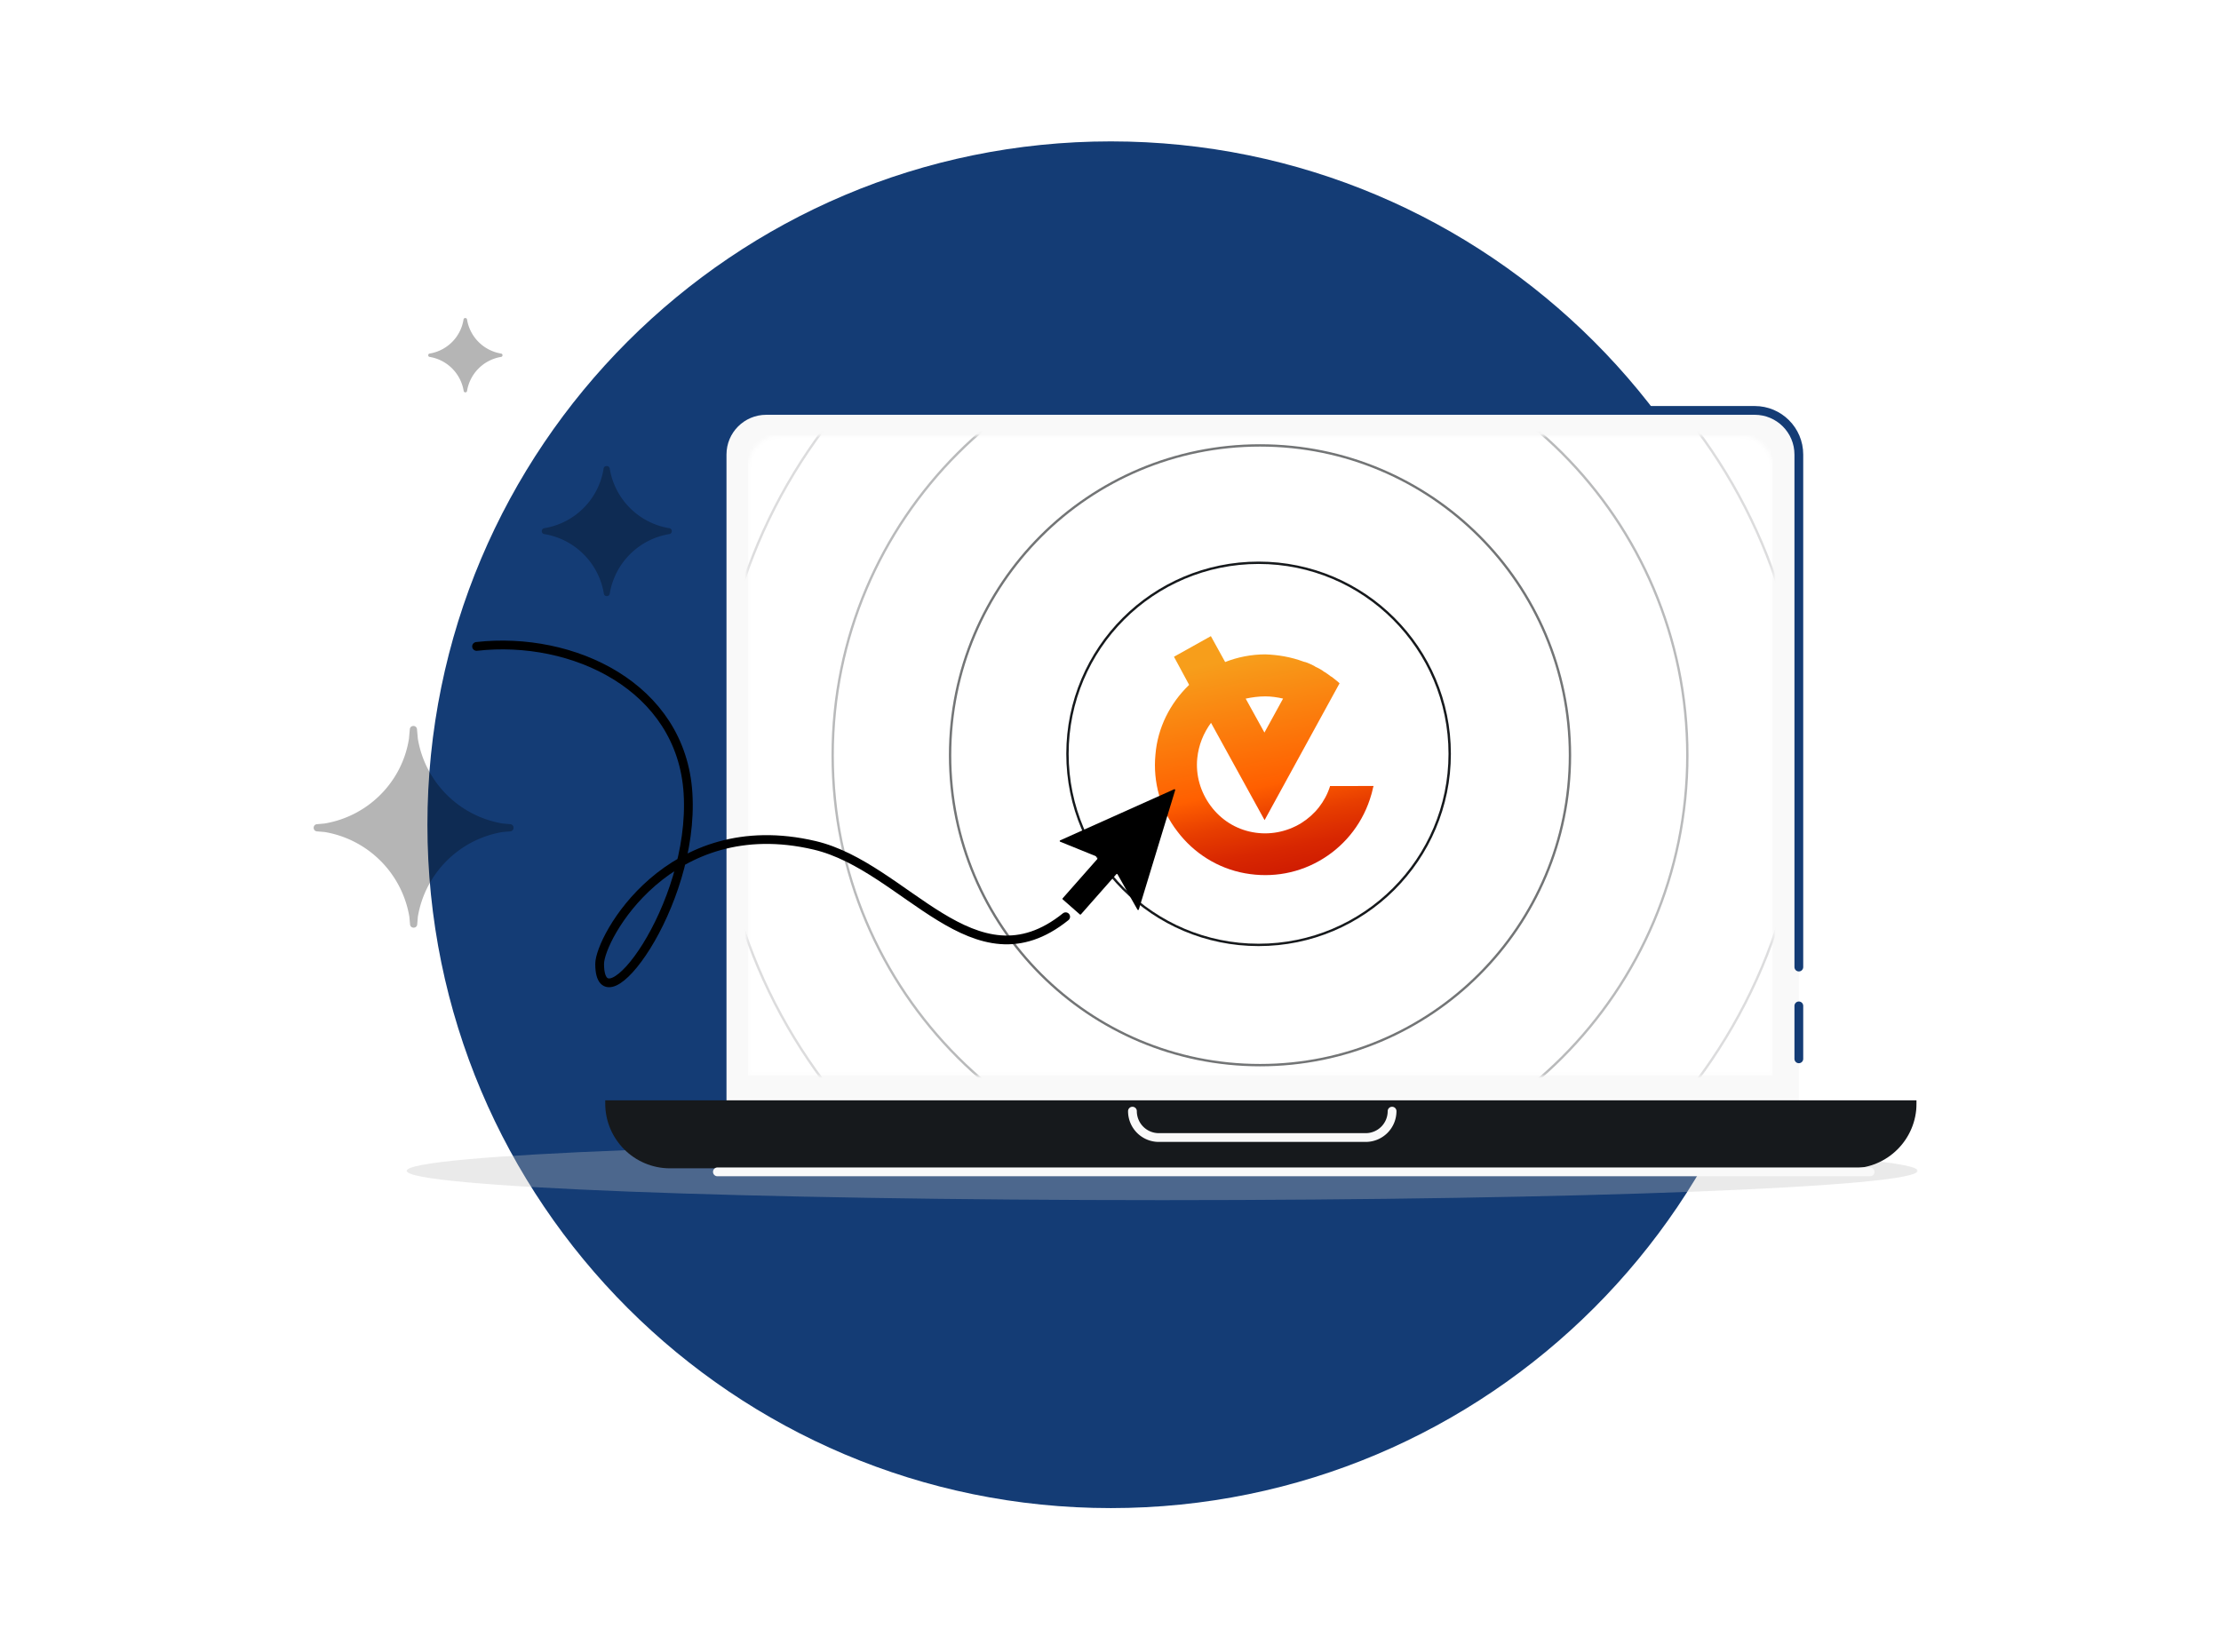 <svg width="586" height="436" fill="none" xmlns="http://www.w3.org/2000/svg"><g clip-path="url(#a)"><mask id="b" style="mask-type:luminance" maskUnits="userSpaceOnUse" x="80" y="5" width="426" height="426"><path d="M506 5H80v426h426V5Z" fill="#fff"/></mask><g mask="url(#b)"><path d="M293.079 398.006c99.582 0 180.309-80.744 180.309-180.346 0-99.603-80.727-180.346-180.309-180.346S112.77 118.057 112.77 217.66c0 99.602 80.727 180.346 180.309 180.346Z" fill="#143C75"/><path d="M306.655 316.733c110.095 0 199.346-3.464 199.346-7.737s-89.251-7.737-199.346-7.737c-110.096 0-199.346 3.464-199.346 7.737s89.25 7.737 199.346 7.737Z" fill="#C1C1C1" fill-opacity=".33"/><path d="M190.523 119.954c0-6.43 5.213-11.642 11.643-11.642h260.806c6.429 0 11.642 5.212 11.642 11.642v171.274H190.523V119.954Z" fill="#F9F9F9"/><path d="M190.523 291.228V119.954c0-6.43 5.213-11.642 11.643-11.642h260.806c6.429 0 11.642 5.212 11.642 11.642v135.263m0 24.22v-13.973" stroke="#143C75" stroke-width="2.315" stroke-linecap="round"/><mask id="c" style="mask-type:alpha" maskUnits="userSpaceOnUse" x="197" y="114" width="271" height="170"><path d="M197.664 123.463a8.24 8.24 0 0 1 8.24-8.241h253.258a8.24 8.24 0 0 1 8.24 8.241v160.112H197.664V123.463Z" fill="#1EBFBF" stroke="#16191C" stroke-width=".622"/></mask><g mask="url(#c)"><path d="M467.714 114.911h-270.36v168.974h270.36V114.911Z" fill="#fff"/><path opacity=".3" d="M332.447 312.081c62.27 0 112.751-50.48 112.751-112.751 0-62.271-50.481-112.751-112.751-112.751-62.271 0-112.752 50.48-112.752 112.751 0 62.271 50.481 112.751 112.752 112.751Z" stroke="#16191C" stroke-width=".622"/><path opacity=".15" d="M332.449 343.056c79.378 0 143.726-64.348 143.726-143.726S411.827 55.604 332.449 55.604 188.723 119.952 188.723 199.33s64.348 143.726 143.726 143.726Z" stroke="#16191C" stroke-width=".622"/><path opacity=".6" d="M332.451 281.103c45.164 0 81.776-36.612 81.776-81.776 0-45.165-36.612-81.777-81.776-81.777-45.164 0-81.777 36.612-81.777 81.777 0 45.164 36.613 81.776 81.777 81.776Z" stroke="#16191C" stroke-width=".622"/><path d="M332.071 249.372c27.848 0 50.424-22.575 50.424-50.424 0-27.848-22.576-50.424-50.424-50.424-27.849 0-50.425 22.576-50.425 50.424 0 27.849 22.576 50.424 50.425 50.424Z" stroke="#16191C" stroke-width=".622"/></g><path d="M159.688 290.383h345.976v.851c0 9.446-7.656 17.103-17.102 17.103H176.79c-9.445 0-17.102-7.657-17.102-17.103v-.851Z" fill="#16191C"/><path d="M493.425 309.269H189.283M298.789 293.245a6.966 6.966 0 0 0 6.967 6.966h54.57a6.966 6.966 0 0 0 6.967-6.966" stroke="#F9F9F9" stroke-width="2.315" stroke-linecap="round"/><path d="M176.532 140.959c.961-.08.96-1.484 0-1.572a19.085 19.085 0 0 1-15.644-15.644c-.092-1.003-1.556-1.003-1.647 0-1.273 8.009-7.56 14.296-15.569 15.644-.961.088-.961 1.492 0 1.572a19.084 19.084 0 0 1 15.644 15.644c.087.961 1.492.961 1.572 0a19.083 19.083 0 0 1 15.644-15.644ZM132.171 94.198c.549-.045.549-.848 0-.898a10.906 10.906 0 0 1-8.939-8.94c-.052-.572-.889-.572-.941 0-.727 4.577-4.32 8.17-8.897 8.94-.549.05-.549.853 0 .898 4.577.77 8.17 4.363 8.94 8.94.049.549.853.549.898 0a10.906 10.906 0 0 1 8.939-8.94ZM132.599 219.577l2.027-.167c1.158-.096 1.165-1.789.008-1.894l-2.035-.184c-11.441-1.925-20.424-10.908-22.348-22.349l-.23-2.53c-.105-1.152-1.788-1.152-1.893 0l-.23 2.53c-1.818 11.441-10.8 20.424-22.242 22.349l-2.034.184c-1.157.105-1.15 1.798.008 1.894l2.026.167a27.264 27.264 0 0 1 22.349 22.348l.185 2.036c.105 1.156 1.797 1.149 1.893-.009l.168-2.027c1.924-11.441 10.907-20.423 22.348-22.348Z" fill="#000" fill-opacity=".29"/></g><g filter="url(#d)"><path d="M350.901 207.472c-1.285 4.01-3.981 7.434-7.617 9.68-3.87 2.364-8.449 3.197-12.795 2.378-4.463-.818-8.343-3.287-11.05-6.938-2.706-3.651-4.007-8.128-3.544-12.609.346-3.42 1.634-6.606 3.624-9.32l14.135 25.68c6.555-12.037 13.229-24.074 19.785-36.11-.588-.589-1.294-1.059-2-1.648-.117-.118-.117-.118-.235-.117-.469-.353-1.058-.824-1.646-1.176-.117-.001-.116-.118-.235-.118-.116-.118-.351-.235-.469-.353-.588-.353-1.176-.706-1.763-.941-.118-.117-.235-.116-.353-.234-.705-.354-1.41-.706-2.116-.94-.117 0-.235-.118-.469-.118-.118.001-.235-.117-.353-.117-3.173-1.174-6.579-1.758-9.984-1.871-3.641.007-7.279.72-10.565 2.022l-3.769-6.832-9.737 5.439 4.004 7.422c-5.041 4.842-8.318 11.332-8.893 18.407-.693 7.193 1.315 14.499 5.787 20.27 4.354 5.768 10.702 9.768 17.868 11.052 7.165 1.286 14.442-.023 20.66-3.924 6.099-3.782 10.67-9.802 12.654-16.88.233-.708.35-1.533.583-2.241l-11.507.019v.118Zm-17.067-23.789c1.526-.002 3.171.232 4.699.582-1.639 2.951-3.279 6.018-4.918 8.969l-4.946-8.953c1.643-.357 3.403-.595 5.165-.598Z" fill="url(#e)"/></g></g><path d="M281.169 241.939c-24.174 19.462-42.193-13.193-66.225-18.844-38.438-9.039-56.731 24.568-56.731 31.289 0 17.735 25.173-15.107 23.316-45.032-1.747-28.151-30.371-41.63-55.789-38.755" stroke="#000" stroke-width="2.315" stroke-linecap="round" stroke-linejoin="round"/><path d="M300.11 240.062a.2.2 0 0 0 .364-.041l9.589-31.48a.2.2 0 0 0-.273-.24l-30.067 13.476a.2.2 0 0 0 .007.367l9.914 4.021a.2.2 0 0 1 .075.317l-9.343 10.595a.2.2 0 0 0 .017.282l4.519 3.969a.2.2 0 0 0 .281-.017l9.343-10.594a.199.199 0 0 1 .323.035l5.251 9.31Z" fill="#000"/><defs><linearGradient id="e" x1="326.872" y1="173.55" x2="340.125" y2="238.31" gradientUnits="userSpaceOnUse"><stop stop-color="#F79E1B"/><stop offset=".522" stop-color="#FF5F00"/><stop offset=".532" stop-color="#FD5C00"/><stop offset=".657" stop-color="#E73D00"/><stop offset=".779" stop-color="#D82701"/><stop offset=".896" stop-color="#CE1A01"/><stop offset="1" stop-color="#EB001B"/></linearGradient><clipPath id="a"><path fill="#fff" transform="translate(80 5)" d="M0 0h426v426H0z"/></clipPath><filter id="d" x="304.625" y="167.79" width="57.882" height="63.264" filterUnits="userSpaceOnUse" color-interpolation-filters="sRGB"><feFlood flood-opacity="0" result="BackgroundImageFix"/><feColorMatrix in="SourceAlpha" values="0 0 0 0 0 0 0 0 0 0 0 0 0 0 0 0 0 0 127 0" result="hardAlpha"/><feOffset dy=".098"/><feGaussianBlur stdDeviation=".049"/><feComposite in2="hardAlpha" operator="out"/><feColorMatrix values="0 0 0 0 0 0 0 0 0 0 0 0 0 0 0 0 0 0 0.25 0"/><feBlend in2="BackgroundImageFix" result="effect1_dropShadow_288_3112"/><feBlend in="SourceGraphic" in2="effect1_dropShadow_288_3112" result="shape"/></filter></defs></svg>